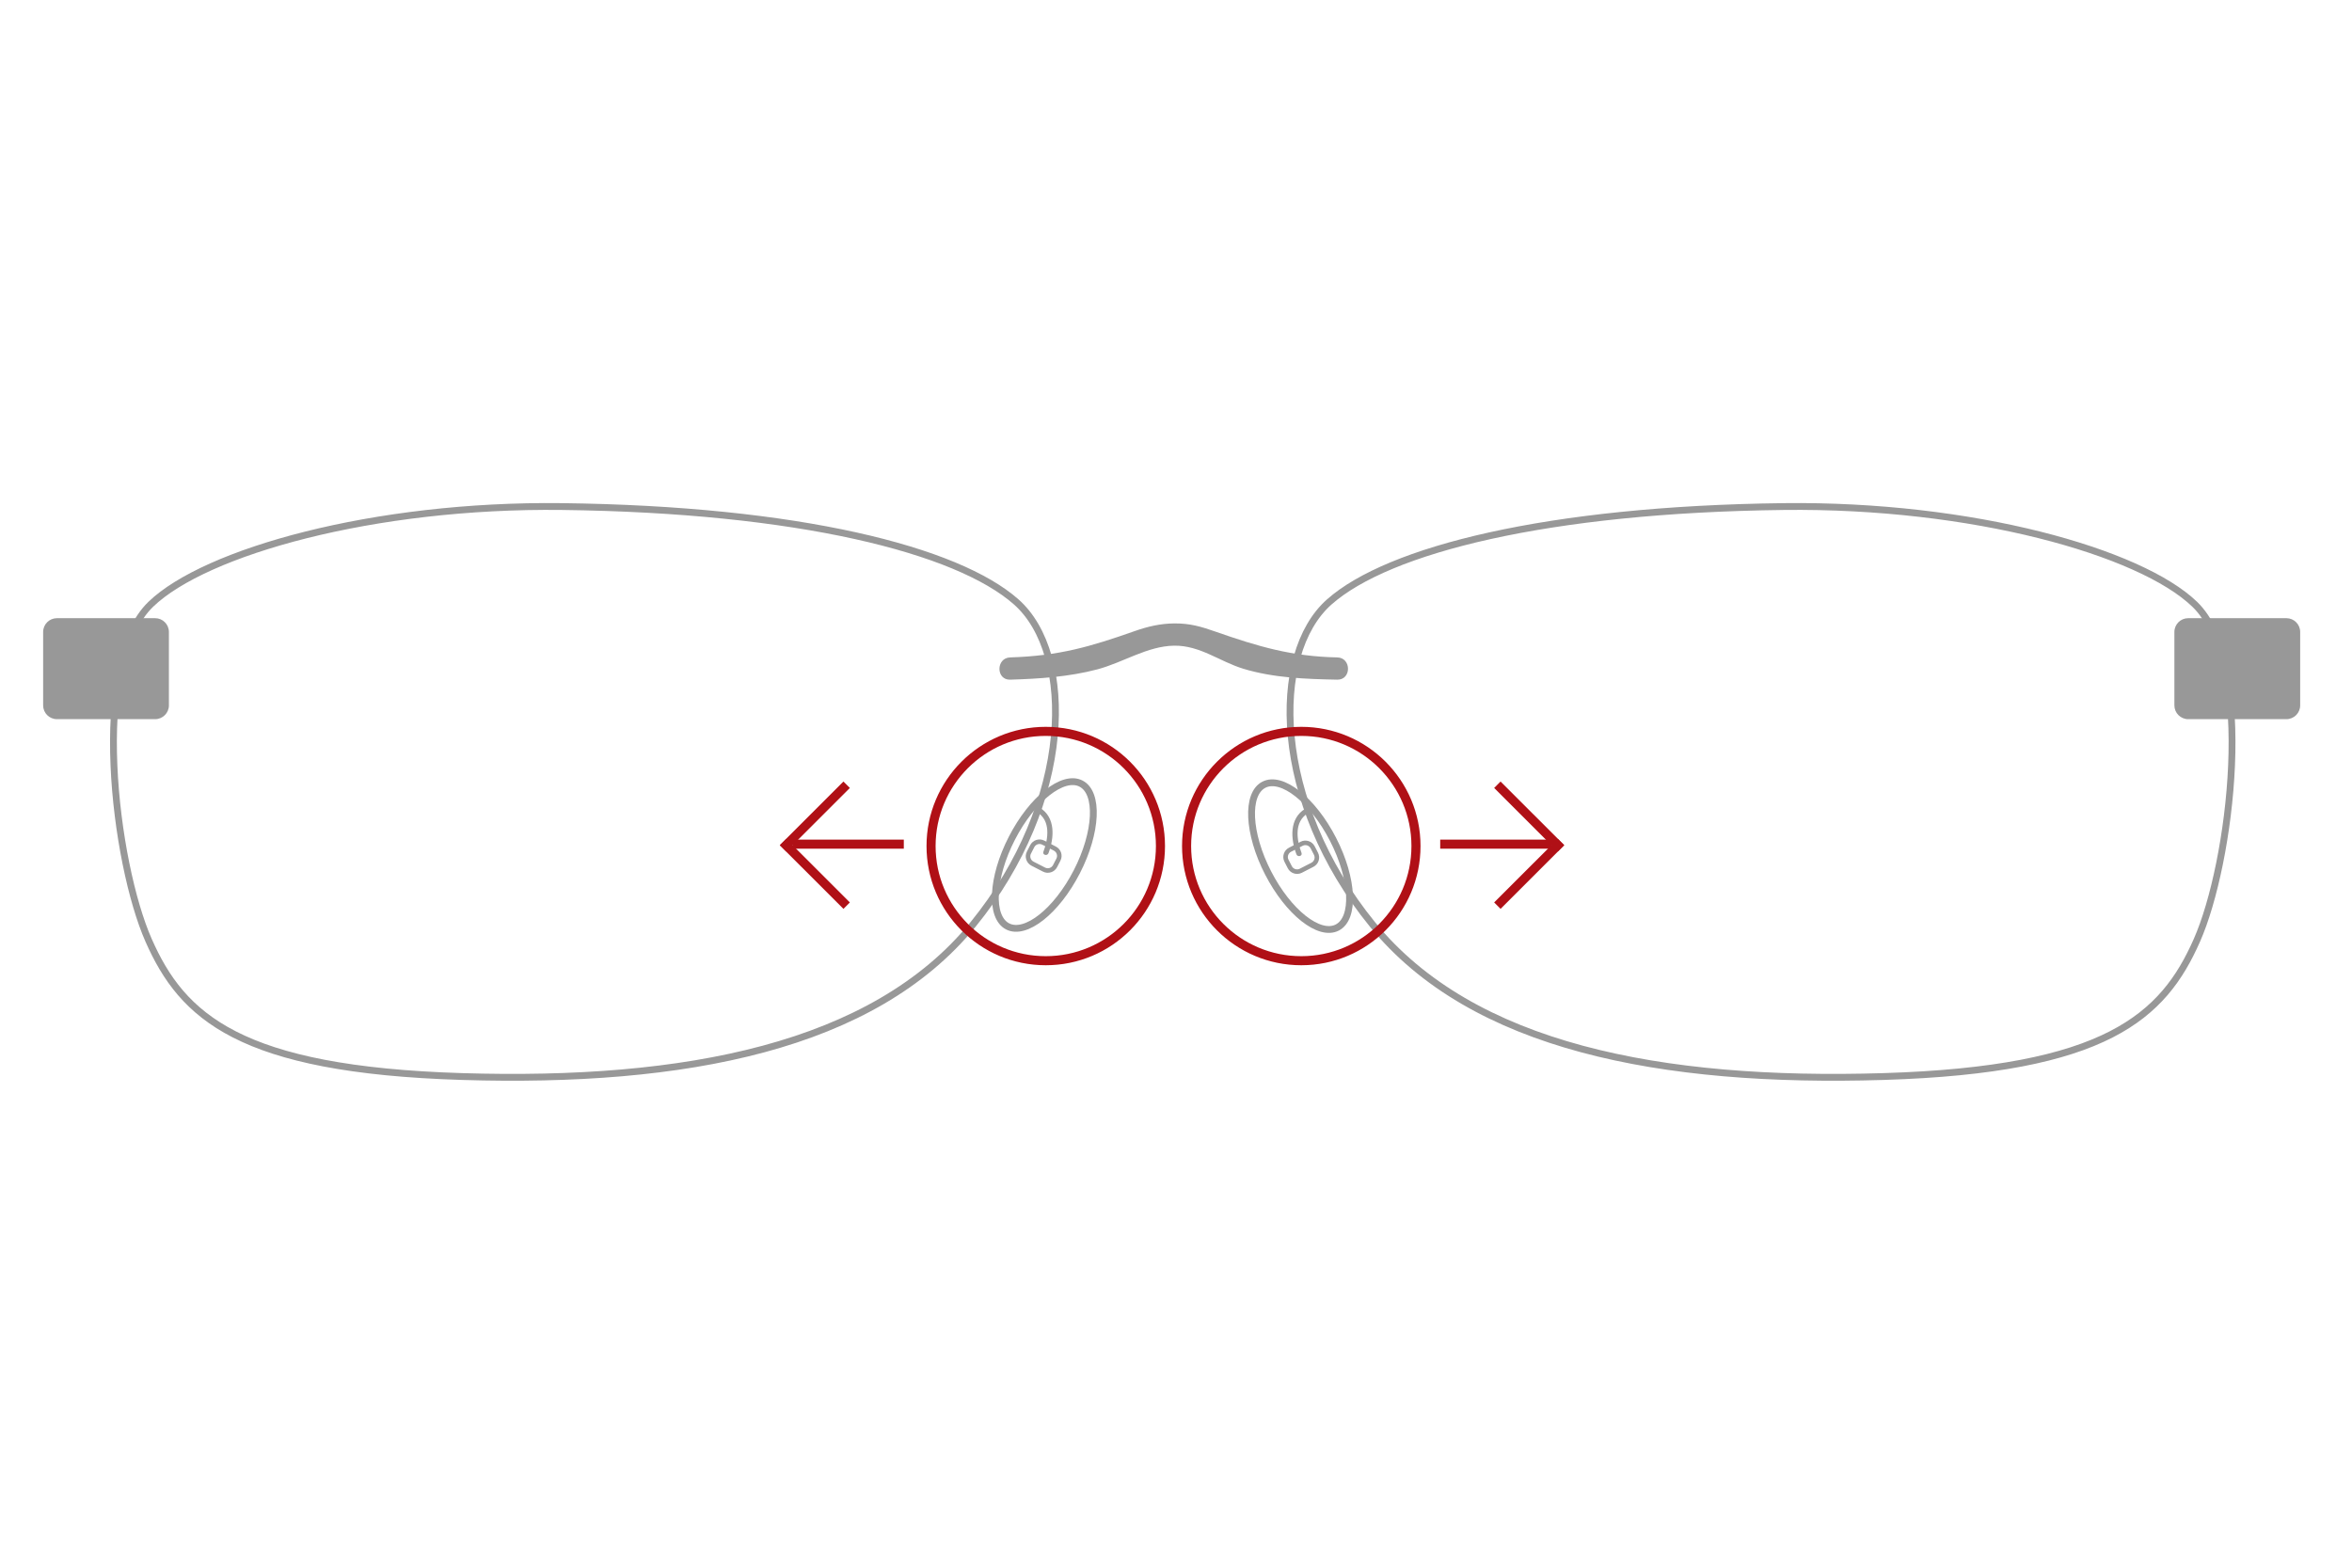 <?xml version="1.0" encoding="UTF-8" standalone="no"?>
<svg width="150px" height="100px" viewBox="0 0 150 100" version="1.1" xmlns="http://www.w3.org/2000/svg" xmlns:xlink="http://www.w3.org/1999/xlink" style="background: #FFFFFF;">
    <!-- Generator: Sketch 44 (41411) - http://www.bohemiancoding.com/sketch -->
    <title>Group 79</title>
    <desc>Created with Sketch.</desc>
    <defs></defs>
    <g id="Page-1" stroke="none" stroke-width="1" fill="none" fill-rule="evenodd">
        <g id="Group-79" transform="translate(2, 32)">
            <path d="M33.84,0.312 C48.904,0.494 59.044,3.064 62.811,6.396 C66.577,9.728 66.432,19.143 60.059,26.965 C53.685,34.788 41.662,37.105 27.466,36.67 C13.271,36.236 9.623,32.845 7.477,27.979 C5.304,23.054 3.71,10.307 7.621,6.541 C11.095,3.196 21.818,0.167 33.84,0.312 Z" id="Stroke-41" stroke="#989898" stroke-width="0.435"></path>
            <path d="M111.746,0.312 C96.683,0.494 86.541,3.064 82.775,6.396 C79.01,9.728 79.154,19.143 85.528,26.965 C91.901,34.788 103.924,37.105 118.12,36.67 C132.315,36.236 135.964,32.845 138.109,27.979 C140.282,23.054 141.876,10.307 137.965,6.541 C134.492,3.196 123.769,0.167 111.746,0.312 Z" id="Stroke-43" stroke="#989898" stroke-width="0.435"></path>
            <path d="M143.816,13.874 L137.552,13.874 C137.067,13.874 136.673,13.48 136.673,12.995 L136.673,8.312 C136.673,7.826 137.067,7.433 137.552,7.433 L143.816,7.433 C144.301,7.433 144.695,7.826 144.695,8.312 L144.695,12.995 C144.695,13.48 144.301,13.874 143.816,13.874" id="Fill-45" fill="#989898"></path>
            <path d="M7.893,13.874 L1.63,13.874 C1.145,13.874 0.751,13.48 0.751,12.995 L0.751,8.312 C0.751,7.826 1.145,7.433 1.63,7.433 L7.893,7.433 C8.378,7.433 8.772,7.826 8.772,8.312 L8.772,12.995 C8.772,13.48 8.378,13.874 7.893,13.874" id="Fill-47" fill="#989898"></path>
            <path d="M83.284,9.935 C80.381,9.877 78.234,9.24 75.53,8.294 C74.61,7.972 73.89,7.757 72.888,7.767 C71.994,7.776 71.197,7.963 70.36,8.258 C67.563,9.244 65.536,9.841 62.426,9.935 C61.513,9.963 61.51,11.382 62.426,11.355 C64.287,11.298 66.16,11.177 67.971,10.701 C69.619,10.267 71.172,9.209 72.888,9.186 C74.536,9.164 75.8,10.208 77.311,10.664 C79.24,11.245 81.287,11.315 83.284,11.355 C84.198,11.372 84.198,9.954 83.284,9.935" id="Fill-49" fill="#989898"></path>
            <path d="M64.586,23.471 L63.846,23.091 C63.59,22.959 63.488,22.644 63.62,22.388 L63.831,21.976 C63.963,21.719 64.278,21.618 64.534,21.75 L65.274,22.13 C65.531,22.262 65.633,22.576 65.501,22.833 L65.289,23.244 C65.157,23.501 64.843,23.603 64.586,23.471 Z" id="Stroke-51" stroke="#989898" stroke-width="0.29"></path>
            <path d="M62.53,21.474 C61.238,23.99 61.119,26.506 62.264,27.094 C63.41,27.682 65.385,26.12 66.677,23.604 C67.969,21.088 68.088,18.573 66.942,17.984 C65.798,17.396 63.821,18.958 62.53,21.474 Z" id="Stroke-53" stroke="#989898" stroke-width="0.435"></path>
            <path d="M64.867,22.423 C65.239,21.439 65.332,20.135 64.311,19.52 C64.126,19.407 63.957,19.698 64.142,19.81 C65.024,20.342 64.856,21.505 64.543,22.334 C64.467,22.536 64.791,22.624 64.867,22.423" id="Fill-55" fill="#989898"></path>
            <path d="M80.961,23.543 L81.7,23.163 C81.957,23.031 82.059,22.716 81.927,22.46 L81.716,22.048 C81.584,21.792 81.269,21.69 81.012,21.822 L80.273,22.202 C80.016,22.334 79.914,22.648 80.046,22.905 L80.257,23.316 C80.389,23.573 80.704,23.675 80.961,23.543 Z" id="Stroke-57" stroke="#989898" stroke-width="0.29"></path>
            <path d="M83.018,21.546 C84.31,24.062 84.429,26.578 83.284,27.166 C82.138,27.754 80.163,26.192 78.871,23.676 C77.579,21.16 77.46,18.645 78.605,18.056 C79.75,17.468 81.726,19.03 83.018,21.546 Z" id="Stroke-59" stroke="#989898" stroke-width="0.435"></path>
            <path d="M81.005,22.407 C80.692,21.578 80.523,20.415 81.405,19.883 C81.591,19.771 81.422,19.48 81.236,19.593 C80.216,20.208 80.309,21.511 80.681,22.497 C80.757,22.697 81.081,22.61 81.005,22.407" id="Fill-61" fill="#989898"></path>
            <path d="M72.009,21.967 C72.009,26.007 68.734,29.282 64.694,29.282 C60.654,29.282 57.379,26.007 57.379,21.967 C57.379,17.927 60.654,14.653 64.694,14.653 C68.734,14.653 72.009,17.927 72.009,21.967 Z" id="Stroke-63" stroke="#B01016" stroke-width="0.579"></path>
            <path d="M88.305,21.967 C88.305,26.007 85.031,29.282 80.991,29.282 C76.951,29.282 73.675,26.007 73.675,21.967 C73.675,17.927 76.951,14.653 80.991,14.653 C85.031,14.653 88.305,17.927 88.305,21.967 Z" id="Stroke-65" stroke="#B01016" stroke-width="0.579"></path>
            <path d="M47.939,22.113 L51.996,18.057" id="Stroke-67" stroke="#B01016" stroke-width="0.579"></path>
            <path d="M47.939,21.714 L51.996,25.77" id="Stroke-69" stroke="#B01016" stroke-width="0.579"></path>
            <path d="M48.543,21.847 L55.641,21.847" id="Stroke-71" stroke="#B01016" stroke-width="0.579"></path>
            <path d="M97.552,22.113 L93.495,18.057" id="Stroke-73" stroke="#B01016" stroke-width="0.579"></path>
            <path d="M97.552,21.714 L93.495,25.77" id="Stroke-75" stroke="#B01016" stroke-width="0.579"></path>
            <path d="M96.949,21.847 L89.85,21.847" id="Stroke-77" stroke="#B01016" stroke-width="0.579"></path>
        </g>
    </g>
</svg>